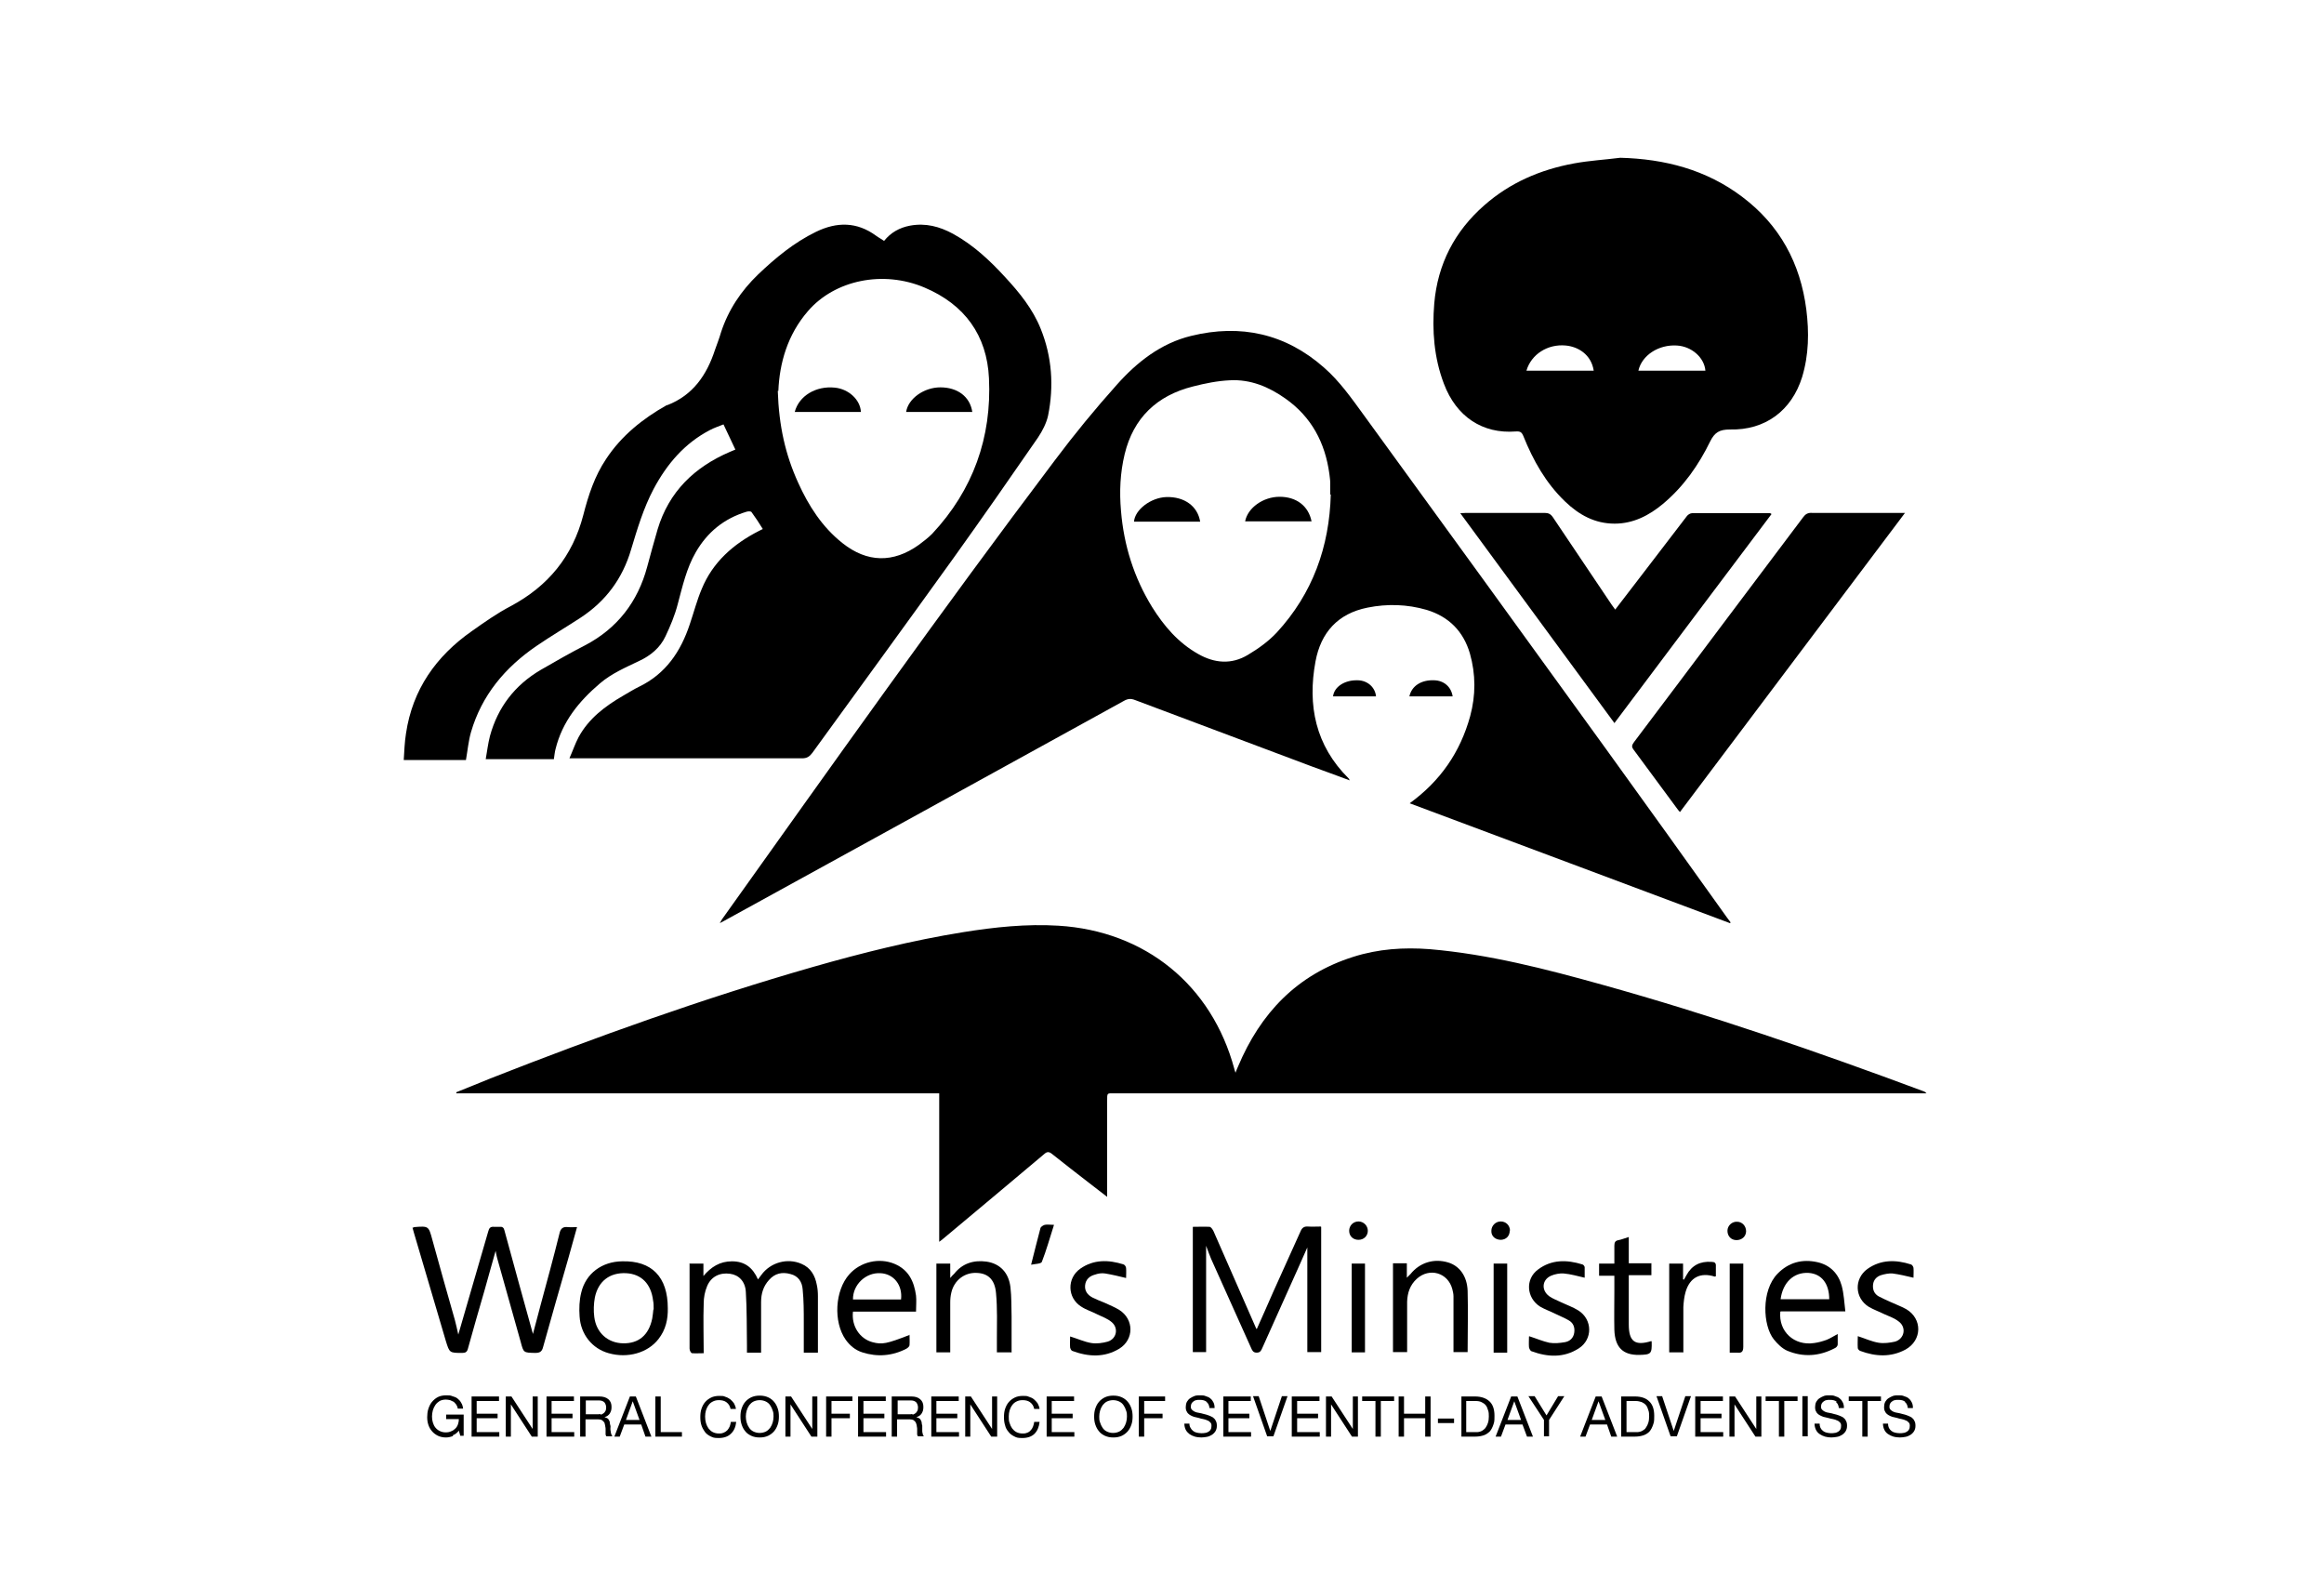 <?xml version="1.0" encoding="UTF-8"?>
<svg id="Layer_1" xmlns="http://www.w3.org/2000/svg" version="1.1" viewBox="0 0 822 561">
  <!-- Generator: Adobe Illustrator 29.8.1, SVG Export Plug-In . SVG Version: 2.1.1 Build 2)  -->
  <path d="M332.2,439v-52.3h-170.8c0-.1,0-.3,0-.4,4.1-1.6,8.1-3.3,12.1-4.9,37.4-14.7,75.3-28.3,114-39.4,17.5-5,35.1-9.4,53.1-12.3,11.2-1.8,22.5-3,33.8-2.3,30.7,1.9,54.2,21,62.2,50.7,0,.3.2.5.4,1.3.4-1,.6-1.6.9-2.2,7.9-18.8,20.8-32.5,40.8-38.8,8.8-2.8,17.8-3.4,27-2.7,20.9,1.8,41,7,61.1,12.6,38.4,10.7,76.1,23.7,113.4,37.6.4.1.9.4,1.2.8h-2.2c-94.9,0-189.8,0-284.8,0-2.9,0-2.8-.4-2.8,2.8v33.8c-2.6-2-4.8-3.7-7-5.4-4.1-3.2-8.3-6.4-12.4-9.7-1.1-.9-1.8-1-2.9,0-11.9,10-23.8,20-35.8,30-.3.3-.7.5-1.3,1"/>
  <path d="M470.5,174.9c0-1.4,0-2.8,0-4.2,0-1-.2-2.1-.3-3.1-1.5-11-6.3-20.1-15.5-26.6-5.9-4.2-12.4-6.9-19.7-6.5-4.4.2-8.8,1.1-13.1,2.2-12.7,3.2-21,11.1-24.1,23.9-1.6,6.6-1.9,13.3-1.3,20.1,1,12.2,4.6,23.6,11,34,4.2,6.7,9.2,12.6,16.3,16.6,5.8,3.3,11.8,3.8,17.6.3,3.7-2.2,7.3-4.8,10.2-7.9,12.7-13.8,18.6-30.3,19.1-48.8M611.9,326.5c-37.7-14.1-75.5-28.3-113.3-42.4,10.9-7.9,17.9-18.1,21.4-30.8,2-7.4,2-14.8-.1-22.2-2.3-7.8-7.4-13-15.3-15.4-6.9-2-13.9-2.2-20.9-.8-10.5,2.1-16.5,8.8-18.4,19-2.9,15.6,0,29.8,11.7,41.4.1.1.2.3.4.7-4.7-1.7-9.1-3.4-13.6-5-20.8-7.8-41.5-15.6-62.3-23.4-1.5-.6-2.6-.5-4,.3-47.1,26-94.3,51.9-141.4,77.8-.4.2-.8.4-1.5.8.4-.6.5-1,.8-1.4,38.8-54.4,77.4-108.9,117.7-162.3,6.9-9.2,14.2-18.1,21.9-26.7,7.1-8,15.6-14.7,26.3-17.3,17.5-4.3,33.4-.8,47,11.2,5.5,4.8,9.7,10.8,14,16.7,28.6,39.3,57.1,78.6,85.6,118,14.4,19.9,28.7,39.9,43,59.9.4.5.8,1.1,1.2,1.6,0,.1-.1.2-.2.3"/>
  <path d="M275.1,138.2c.4,12.5,2.7,22.6,7.2,32.5,3.7,8.2,8.5,15.7,15.7,21.4,8.7,6.9,17.9,7.1,27,.6,1.6-1.2,3.3-2.5,4.7-3.9,14.5-15.5,21.1-34.1,20.1-55-.7-15.2-8.6-26.1-22.8-32.1-14.6-6.2-31.7-2.7-41.2,8.3-7.3,8.4-10.1,18.5-10.5,28.3M195.6,268.5h-23.8c.5-2.8.8-5.5,1.5-8.2,2.8-10.2,8.8-18,18-23.4,5.2-3,10.4-6,15.7-8.7,11.4-6,18.6-15.4,21.9-27.7,1.2-4.4,2.4-8.9,3.7-13.3,4-13.3,13-22,25.6-27.4.6-.2,1.1-.5,1.9-.8-1.4-2.9-2.7-5.8-4.2-8.9-1.7.7-3.3,1.2-4.8,2-9,4.7-15.2,12-19.9,20.8-3.6,6.8-5.8,14.2-8,21.5-3,10.2-8.9,18.2-17.9,24.1-5.2,3.4-10.5,6.5-15.6,10-11.1,7.6-19.3,17.4-23.1,30.4-.9,3.1-1.2,6.5-1.8,9.9h-22c.2-3.1.3-6.3.8-9.4,2.3-15.5,10.6-27.3,23.3-36.2,4.4-3.1,8.9-6.3,13.7-8.8,13.3-7.1,21.9-17.6,25.7-32.2,1.8-7,4-13.8,8.1-19.9,5.4-8.2,12.9-14.2,21.4-19,0,0,.1,0,.2,0,9.1-3.5,14-10.7,16.9-19.6.7-2,1.5-4,2.1-6.1,2.6-8,7.1-14.7,13.1-20.5,6.2-5.9,12.7-11.3,20.5-15.1,7.4-3.6,14.5-3.6,21.3,1.4.8.6,1.8,1.1,2.8,1.8,2.4-3,5.5-4.7,9.2-5.4,5.5-1,10.4.3,15.2,2.9,7.1,3.9,13,9.4,18.4,15.3,5.1,5.5,9.8,11.3,12.6,18.3,4,9.9,4.7,20.3,2.6,30.7-.6,2.7-2,5.4-3.6,7.8-9.8,14.2-19.7,28.4-29.8,42.5-16.6,23.1-33.3,46-50,69-1,1.3-1.9,1.9-3.6,1.9-26.5,0-53,0-79.5,0h-2.8c1.2-2.7,2-5.1,3.2-7.4,3.6-6.7,9.5-11.1,15.9-14.8,1.8-1,3.6-2.2,5.5-3.1,9.5-4.6,14.8-12.5,18-22.2,1.4-4.1,2.5-8.4,4.2-12.4,3.9-9.5,11.2-15.9,20.2-20.5.4-.2.8-.4,1.4-.7-1.3-2.1-2.6-4.1-4-6-.2-.3-1.2-.3-1.8-.1-7.9,2.4-13.8,7.2-17.9,14.3-3.3,5.7-4.7,12.1-6.4,18.4-1,3.9-2.6,7.7-4.3,11.3-1.9,4.1-5.3,6.9-9.4,8.8-4.8,2.3-9.7,4.4-13.8,7.9-7.4,6.3-13.3,13.5-15.7,23.2-.3,1.1-.4,2.3-.6,3.6"/>
  <path d="M579.5,131.1h23.7c-.4-4.7-4.9-8.6-10.1-8.9-6.5-.4-12.4,3.5-13.6,8.9M540,131.1h23.7c-.9-5.8-5.6-8.5-9.9-8.9-6.4-.6-12.2,3.1-13.9,8.9M573,55.8c15.8.4,30.5,4.2,43.2,13.8,13.3,10,20.6,23.5,22.7,39.9,1,8,.9,16-1.5,23.9-3.7,11.8-13,18.8-25.5,18.5-3.7,0-5.4,1-7,4.2-4.1,8.4-9.4,16-16.7,22.1-4.9,4.1-10.5,7-17.1,7-7,0-12.6-3.1-17.5-7.8-6.8-6.5-11.3-14.5-14.8-23.2-.6-1.4-1.1-1.7-2.7-1.6-11.7.9-21-5.2-25.4-16.9-3.5-9.2-4.2-18.8-3.4-28.4,1.2-13.9,7.2-25.5,17.7-34.7,9.1-8,19.8-12.6,31.7-14.8,5.4-1,10.9-1.3,16.4-2"/>
  <path d="M673.8,181.4c-26.7,35.5-53.1,70.6-79.6,105.8-.3-.4-.6-.6-.7-.8-5.3-7.1-10.5-14.3-15.8-21.4-.8-1.1-.3-1.7.3-2.6,11.2-14.9,22.5-29.8,33.7-44.8,8.7-11.6,17.4-23.1,26.1-34.7.8-1.1,1.7-1.6,3.1-1.5,10.2,0,20.4,0,30.7,0h2.3Z"/>
  <path d="M571,255.7c-18.2-24.8-36.2-49.3-54.5-74.2.9,0,1.5-.1,2.1-.1,9.2,0,18.5,0,27.7,0,1.4,0,2.2.4,3,1.6,6.9,10.3,13.8,20.5,20.7,30.8.4.6.8,1.1,1.3,1.8,3.4-4.4,6.6-8.6,9.9-12.9,5.1-6.7,10.3-13.4,15.4-20.1.4-.6,1.3-1.1,1.9-1.1,9.2,0,18.3,0,27.5,0,.1,0,.2,0,.6.3-18.6,24.7-37.1,49.3-55.7,74.1"/>
  <path d="M498.5,246.3c.8-3.7,4.2-5.9,8.8-5.7,3.4.1,6,2.3,6.5,5.7h-15.3Z"/>
  <path d="M486.7,246.3h-15.2c.4-3.4,4.1-5.8,8.6-5.7,3.6,0,6.3,2.5,6.6,5.7"/>
  <path d="M534,435.2c0,1.9-1.2,3.2-3.1,3.3-2,0-3.5-1.3-3.4-3.2,0-1.8,1.5-3.3,3.3-3.3,1.8,0,3.2,1.3,3.3,3.2"/>
  <path d="M617.6,435.4c0,1.9-1.5,3.2-3.4,3.2-1.9,0-3.2-1.4-3.2-3.3,0-1.8,1.6-3.3,3.4-3.2,1.8,0,3.2,1.5,3.2,3.4"/>
  <path d="M480.5,438.5c-1.9,0-3.3-1.3-3.3-3.2,0-1.8,1.4-3.3,3.3-3.3,1.8,0,3.3,1.5,3.3,3.3,0,1.8-1.4,3.2-3.3,3.2"/>
  <path d="M146.1,434.2c.3-.1.3-.2.4-.2,5.1-.4,5.1-.4,6.4,4.4,2.6,9.5,5.3,19,8,28.5.4,1.6.8,3.2,1.2,5.1,1-3.3,1.8-6.3,2.7-9.3,2.6-9.1,5.3-18.1,7.9-27.2.3-1.2.8-1.7,2-1.6.7,0,1.4,0,2,0,1-.1,1.5.3,1.7,1.2,3.3,12.2,6.7,24.4,10.1,36.7.9-3.5,1.8-6.9,2.7-10.2,2.3-8.5,4.6-16.9,6.7-25.4.4-1.8,1.3-2.4,3-2.2,1,.1,2,0,3.2,0-1.1,3.9-2.1,7.5-3.1,11.1-3,10.4-6,20.9-8.9,31.3-.4,1.6-1.1,2.1-2.8,2.1-4.1-.1-4.1,0-5.1-3.8-2.8-10-5.6-20-8.4-29.9-.2-.7-.3-1.4-.5-2.4-1.4,4.8-2.6,9.4-3.9,13.9-2,6.9-4,13.8-5.9,20.7-.3,1.2-.9,1.5-2,1.5-4.5,0-4.5,0-5.8-4.2-3.8-12.8-7.5-25.5-11.3-38.3-.2-.6-.3-1.2-.5-1.8"/>
  <path d="M467.3,433.9v44.3h-4.9v-37c-2.2,4.9-4.4,10-6.7,15-3.1,6.8-6.1,13.7-9.2,20.5-.4.9-.7,1.7-2,1.7s-1.6-.8-2-1.7c-4.7-10.5-9.4-20.9-14.1-31.4-.6-1.4-1.1-2.8-1.8-4.7v37.6h-4.7v-44.3c2,0,4-.1,5.9,0,.5,0,1.1.9,1.4,1.5,5,11.4,10,22.8,15,34.2,0,.1.2.3.3.5,2-4.4,3.9-8.8,5.8-13.1,3.2-7.2,6.5-14.3,9.7-21.5.5-1.2,1.2-1.8,2.6-1.7,1.5.1,2.9,0,4.5,0"/>
  <path d="M243.8,446.9h5v4.4c2.7-3.2,5.8-5.2,10.1-5.2,4.4,0,7.3,2.1,9.2,6.4.5-.7.8-1.1,1.2-1.6,3.2-4.4,9.2-6.1,14.2-3.9,3.3,1.4,4.8,4.2,5.4,7.4.3,1.3.4,2.7.4,4,0,6.2,0,12.4,0,18.6s0,.8,0,1.4h-5c0-3.6,0-7.1,0-10.6,0-3.9,0-7.9-.4-11.8-.2-2.6-1.5-4.7-4.3-5.4-2.9-.8-5.5-.3-7.6,2.1-2,2.2-2.8,4.8-2.8,7.8,0,5.3,0,10.6,0,15.8v2.1h-5c0-.9,0-1.6,0-2.4-.1-6.4,0-12.8-.4-19.1-.2-3.7-2.5-6-5.6-6.4-3.6-.5-6.7,1-8.1,4.4-.8,1.9-1.2,4-1.2,6.1-.2,5.8,0,11.5,0,17.6-1.5,0-2.8.1-4.1,0-.4,0-.9-1-.9-1.6,0-4.4,0-8.9,0-13.3v-16.6Z"/>
  <path d="M629.7,459.5h17.3c0-5.5-2.7-9-7.3-9.3-5.2-.3-9.1,3.3-9.9,9.3M629.7,463.9c-.7,7,4.9,12.2,12,11.1,1.5-.2,2.9-.6,4.3-1.1,1.3-.5,2.5-1.3,4-2.1,0,1.4,0,2.6,0,3.7,0,.5-.5,1.1-1,1.3-5.5,2.9-11.2,3.3-16.9.9-1.8-.8-3.4-2.4-4.7-4-3.9-4.9-4.5-17.2,1.3-23.2,3.9-4,8.7-5.3,14.1-4.1,4.5,1,7.4,4,8.6,8.3.8,2.9.9,5.9,1.3,9.1h-22.8Z"/>
  <path d="M318.7,459.6c.6-5.1-2.6-9.1-7.3-9.3-5.2-.3-9.8,4.1-9.7,9.3h17ZM321.7,472c0,1.3.1,2.5,0,3.7,0,.5-.6,1-1.1,1.3-5,2.6-10.3,3-15.6,1.3-2.5-.8-4.4-2.4-5.9-4.5-4.4-6.3-3.8-17.4,1.3-23.1,3.9-4.4,10.5-6,16-3.7,5,2.1,6.9,6.2,7.6,11.2.2,1.8,0,3.6,0,5.7h-22.3c-.6,5.1,2.4,9.6,6.9,10.8,3.4.9,5,.6,13.2-2.6"/>
  <path d="M231.2,463.2c0-1.3,0-2.3-.2-3.2-.7-5.9-4.1-9.4-9.5-9.7-5.8-.3-9.9,2.8-11.1,8.6-.4,2.2-.5,4.7-.2,6.9.7,5.6,4.8,9.2,10.2,9.3,5.5.1,9.1-2.9,10.3-8.8.2-1.1.3-2.3.4-3.2M236.2,462.6c.1,3.9-.7,7.7-3.3,11-3.8,4.9-10.9,6.9-17.6,5-5.8-1.6-9.9-6.6-10.3-13-.2-2.8-.1-5.8.6-8.5,1.6-6.7,7.3-10.9,14.4-11,10.5-.3,16.2,5.5,16.2,16.6"/>
  <path d="M492.7,446.8h4.9v5.1c.7-.7,1-1,1.3-1.3,3.3-4.1,8.3-5.6,13.3-4.1,4,1.2,6.7,4.8,6.9,10,.2,7.2,0,14.4,0,21.7h-5c0-.8,0-1.5,0-2.2,0-5.8,0-11.7,0-17.5,0-.9-.2-1.7-.4-2.5-1.5-5.9-8.1-7.8-12.6-3.7-2.4,2.2-3.3,5-3.4,8.1,0,5.2,0,10.3,0,15.5v2.3h-5v-31.4Z"/>
  <path d="M357.7,478.3h-5.1c0-1.6,0-3.1,0-4.7,0-5.4.2-10.8-.3-16.2-.4-4.9-2.9-7.1-6.9-7.2-4.2-.2-7.9,2.6-8.9,6.9-.3,1.2-.4,2.4-.4,3.6,0,5.5,0,10.9,0,16.4s0,.7,0,1.2h-4.9v-31.4h4.9v5.1c.7-.8,1-1.2,1.4-1.5,2.9-3.7,6.9-4.9,11.4-4.3,4.8.7,7.9,3.9,8.5,9.1.4,3.4.3,6.9.4,10.3,0,4.2,0,8.4,0,12.8"/>
  <path d="M540.9,472.6c2.5.8,4.8,1.8,7.1,2.3,1.8.3,3.7.1,5.5-.2,1.7-.3,3-1.4,3.3-3.3.3-1.9-.3-3.5-1.9-4.4-1.5-.9-3.1-1.5-4.7-2.3-1.8-.9-3.8-1.6-5.5-2.6-4.8-3.1-5.3-9.7-.7-13.1,4.8-3.6,10.2-3.5,15.7-1.8.4.1.8.7.8,1,0,1.3,0,2.5,0,3.7-2.6-.6-5-1.3-7.4-1.5-1.5-.1-3.1.2-4.5.8-3.2,1.4-3.5,5.1-.7,7.2,1.2.9,2.7,1.4,4.1,2.1,2.1,1,4.4,1.8,6.3,3,5,3.2,5.1,10.2.1,13.4-5.3,3.4-11,3.1-16.7,1-.4-.1-.8-.9-.9-1.4-.1-1.3,0-2.6,0-3.8"/>
  <path d="M657.2,472.6c2.5.8,4.8,1.9,7.3,2.3,1.9.3,4,0,5.8-.4,3.3-1,4.1-5,1.3-7.1-1.5-1.2-3.3-1.8-5.1-2.6-1.8-.9-3.8-1.6-5.5-2.6-5-3.1-5.3-9.9-.5-13.4,4.8-3.4,10.1-3.3,15.4-1.6.4.1.8.7.9,1.2.1,1.2,0,2.4,0,3.5-2.6-.6-5-1.2-7.4-1.5-1.3-.1-2.8.2-4.1.6-1.5.5-2.6,1.6-2.8,3.3-.2,1.8.4,3.3,2,4.2,1.3.7,2.7,1.3,4,1.9,1.9.9,3.9,1.6,5.7,2.6,5.8,3.4,5.7,11-.2,14.3-5.2,2.8-10.6,2.5-16,.5-.4-.1-.9-.7-.9-1-.1-1.5,0-2.9,0-4.2"/>
  <path d="M378.6,472.7c2.6.8,5,1.9,7.4,2.3,1.9.3,4,0,5.8-.5,3.2-1,3.9-4.8,1.4-6.9-1.4-1.2-3.3-1.9-5-2.7-1.9-1-4-1.6-5.8-2.8-4.9-3.1-5.1-10-.3-13.4,4.7-3.3,10-3.2,15.3-1.5.4.1.9.8.9,1.3.1,1.2,0,2.4,0,3.5-2.5-.6-4.9-1.2-7.4-1.6-1.2-.2-2.5,0-3.6.4-1.9.5-3.3,1.7-3.5,3.8-.2,2,.9,3.4,2.6,4.3,1.4.7,2.9,1.3,4.4,1.9,1.7.8,3.5,1.5,5.1,2.5,5.2,3.3,5.3,10.4,0,13.7-5.3,3.2-10.9,2.9-16.6.8-.4-.1-.7-.8-.8-1.2-.1-1.3,0-2.7,0-3.9"/>
  <path d="M584.1,446.7v4.3h-8c0,.8,0,1.5,0,2.1v15.3c0,6.1,2.2,7.7,8,5.9,0,0,.1.2.1.3.1,4.2-.2,4.5-4.4,4.6-5.8.1-8.6-2.7-8.8-8.9-.1-4.5,0-9.1,0-13.6v-5.5h-5.4v-4.3h5.4c0-2.2,0-4.2,0-6.3,0-1.2.3-1.8,1.5-2,1.1-.2,2.2-.7,3.6-1.1v9.3h8.1Z"/>
  <path d="M595.3,478.3h-4.9v-31.4h4.9v5.6c.1,0,.2,0,.3.1.3-.6.6-1.1.9-1.6,1.9-3.5,4.9-5,8.9-4.7,1.1,0,1.6.4,1.5,1.6,0,1.2,0,2.3,0,3.5-.2,0-.3.1-.4.1-5.1-1.6-8.8.3-10.3,5.4-.5,1.7-.7,3.6-.8,5.4,0,5.3,0,10.6,0,16.1"/>
  <path d="M611.8,478.4v-31.5h4.8c0,.6,0,1.2,0,1.8,0,9.2,0,18.4,0,27.6,0,1.8-.6,2.3-2.2,2.1-.9,0-1.7,0-2.8,0"/>
  <rect x="478.1" y="446.9" width="4.7" height="31.4"/>
  <rect x="528.3" y="446.9" width="4.8" height="31.5"/>
  <path d="M372.8,433.2c-1.5,4.7-2.7,9-4.3,13.1-.3.7-2.3.7-3.8,1,1.2-4.7,2.2-8.8,3.3-12.9.1-.5.9-1,1.5-1.2.9-.2,1.9,0,3.3,0"/>
  <path d="M424.5,184.5h-23.4c.3-4.2,5.9-8.5,11.4-8.7,6.4-.2,11.1,3.2,12,8.7"/>
  <path d="M463.9,184.4h-23.5c.9-4.8,6.4-8.7,12.2-8.7,5.9,0,10.2,3.2,11.3,8.7"/>
  <path d="M304.5,145.7h-23.4c1.5-5.7,7.5-9.3,14.2-8.6,4.9.5,9,4.3,9.2,8.6"/>
  <path d="M343.9,145.7h-23.4c.7-4.7,6.3-8.7,12.1-8.7,6.1,0,10.5,3.3,11.3,8.7"/>
  <path d="M673.9,495.8c-.6-.5-1.4-.7-2.4-.7s-.8,0-1.2.1c-.4,0-.7.2-1,.4-.3.2-.5.4-.7.7-.2.3-.3.7-.3,1.2s.1.8.4,1.1c.3.3.6.5,1,.7.4.2.9.3,1.5.4.5.1,1.1.2,1.7.4.6.1,1.1.3,1.7.5.5.2,1,.4,1.5.7.4.3.8.7,1,1.2.3.5.4,1,.4,1.8s-.2,1.4-.5,1.9c-.3.5-.8,1-1.3,1.3-.5.3-1.1.6-1.8.7-.6.1-1.3.2-1.9.2s-1.6-.1-2.3-.3c-.7-.2-1.3-.5-1.9-.9s-1-.9-1.3-1.5-.5-1.4-.5-2.2h1.8c0,.6.1,1.1.3,1.5.2.4.5.8.9,1.1.4.3.8.5,1.3.6.5.1,1,.2,1.6.2s.9,0,1.3-.1c.4,0,.8-.2,1.2-.4.3-.2.6-.4.8-.8.2-.3.3-.7.3-1.3s-.1-.9-.4-1.2c-.3-.3-.6-.6-1-.7-.4-.2-.9-.4-1.5-.5-.5-.1-1.1-.2-1.6-.4-.6-.1-1.1-.3-1.7-.4-.6-.2-1-.4-1.5-.7-.4-.3-.8-.6-1-1.1-.3-.4-.4-1-.4-1.6s.1-1.3.4-1.9c.3-.5.7-1,1.2-1.3.5-.3,1-.6,1.6-.8.6-.2,1.3-.2,1.9-.2s1.4,0,2,.3c.6.2,1.2.4,1.6.8.5.4.8.8,1.1,1.4.3.6.4,1.2.4,2h-1.8c-.1-1-.5-1.8-1.1-2.2M653.9,495.5v-1.6h11.4v1.6h-4.7v12.6h-1.9v-12.6h-4.7ZM649.7,495.8c-.6-.5-1.4-.7-2.4-.7s-.8,0-1.2.1c-.4,0-.7.2-1,.4-.3.2-.5.4-.7.7-.2.3-.3.7-.3,1.2s.1.8.4,1.1c.3.3.6.5,1,.7.4.2.9.3,1.5.4.6.1,1.1.2,1.7.4.6.1,1.1.3,1.7.5.5.2,1,.4,1.5.7.4.3.8.7,1,1.2.3.5.4,1,.4,1.8s-.2,1.4-.5,1.9c-.3.5-.8,1-1.3,1.3-.5.3-1.1.6-1.8.7-.7.1-1.3.2-2,.2s-1.5-.1-2.2-.3c-.7-.2-1.3-.5-1.9-.9s-1-.9-1.3-1.5c-.3-.6-.5-1.4-.5-2.2h1.8c0,.6.1,1.1.3,1.5.2.4.5.8.9,1.1.4.3.8.5,1.3.6.5.1,1,.2,1.5.2s.9,0,1.3-.1c.4,0,.8-.2,1.2-.4.3-.2.6-.4.8-.8.2-.3.3-.7.3-1.3s-.1-.9-.4-1.2c-.3-.3-.6-.6-1-.7-.4-.2-.9-.4-1.5-.5-.5-.1-1.1-.2-1.7-.4-.6-.1-1.1-.3-1.7-.4-.5-.2-1-.4-1.5-.7-.4-.3-.8-.6-1-1.1-.3-.4-.4-1-.4-1.6s.1-1.3.4-1.9c.3-.5.7-1,1.2-1.3.5-.3,1-.6,1.6-.8.6-.2,1.2-.2,1.9-.2s1.4,0,2,.3c.6.2,1.2.4,1.6.8.5.4.8.8,1.1,1.4.3.6.4,1.2.4,2h-1.8c-.1-1-.5-1.8-1.1-2.2M639.4,508h-1.9v-14.2h1.9v14.2ZM624.5,495.5v-1.6h11.3v1.6h-4.7v12.6h-1.9v-12.6h-4.7ZM613.7,493.9l7.5,11.5h0v-11.5h1.8v14.2h-2.1l-7.4-11.4h0v11.4h-1.8v-14.2h2ZM609.4,493.9v1.6h-7.9v4.5h7.4v1.6h-7.4v4.9h8v1.6h-9.9v-14.2h9.8ZM590.9,508l-5-14.2h2l4.1,12.3h0l4.1-12.3h2l-5,14.2h-2.1ZM578.3,493.9c2.2,0,3.9.6,5,1.7,1.2,1.1,1.8,2.8,1.8,5.1s-.1,2.2-.4,3.2c-.3.9-.7,1.7-1.2,2.3s-1.3,1.1-2.1,1.4c-.9.3-1.9.5-3.1.5h-4.9v-14.2h4.9ZM578.5,506.5c.2,0,.5,0,.8,0,.3,0,.6-.1,1-.2.4-.1.7-.3,1.1-.6.4-.2.7-.6.9-1,.3-.4.5-.9.7-1.5.2-.6.3-1.4.3-2.2s0-1.6-.3-2.3c-.2-.7-.4-1.2-.8-1.7-.4-.5-.9-.8-1.5-1.1-.6-.2-1.3-.4-2.2-.4h-3.2v11h3.1ZM566.5,493.9l5.5,14.2h-2.1l-1.5-4.3h-6l-1.6,4.3h-1.9l5.5-14.2h2.1ZM567.8,502.2l-2.4-6.6h0l-2.4,6.6h4.8ZM548,508h-1.9v-5.8l-5.5-8.4h2.2l4.2,6.8,4.1-6.8h2.2l-5.4,8.4v5.8ZM536.7,493.9l5.5,14.2h-2.1l-1.6-4.3h-6l-1.6,4.3h-1.9l5.5-14.2h2.1ZM538,502.2l-2.4-6.6h0l-2.4,6.6h4.8ZM521.7,493.9c2.2,0,3.9.6,5.1,1.7,1.2,1.1,1.8,2.8,1.8,5.1s-.1,2.2-.4,3.2c-.3.9-.7,1.7-1.2,2.3-.6.6-1.3,1.1-2.1,1.4-.9.3-1.9.5-3.1.5h-4.9v-14.2h4.9ZM521.8,506.5c.2,0,.5,0,.8,0s.7-.1,1-.2c.4-.1.7-.3,1.1-.6.3-.2.7-.6.9-1,.3-.4.5-.9.7-1.5.2-.6.3-1.4.3-2.2s0-1.6-.3-2.3c-.2-.7-.4-1.2-.8-1.7-.4-.5-.9-.8-1.5-1.1s-1.3-.4-2.2-.4h-3.2v11h3.1ZM514.3,503.3h-5.7v-1.6h5.7v1.6ZM496.6,493.9v6.1h7.5v-6.1h1.9v14.2h-1.9v-6.5h-7.5v6.5h-1.9v-14.2h1.9ZM481.8,495.5v-1.6h11.3v1.6h-4.7v12.6h-1.9v-12.6h-4.7ZM471,493.9l7.5,11.5h0v-11.5h1.8v14.2h-2.1l-7.4-11.4h0v11.4h-1.8v-14.2h2ZM466.7,493.9v1.6h-7.9v4.5h7.4v1.6h-7.4v4.9h8v1.6h-9.9v-14.2h9.8ZM448.2,508l-5-14.2h2l4.1,12.3h0l4.1-12.3h2l-5,14.2h-2.1ZM442.4,493.9v1.6h-7.9v4.5h7.4v1.6h-7.4v4.9h8v1.6h-9.8v-14.2h9.8ZM426.8,495.8c-.6-.5-1.4-.7-2.4-.7s-.8,0-1.2.1c-.4,0-.7.2-1,.4-.3.2-.5.4-.7.7-.2.3-.3.7-.3,1.2s.1.8.4,1.1c.3.3.6.5,1,.7.4.2.9.3,1.5.4.5.1,1.1.2,1.7.4.6.1,1.1.3,1.7.5.5.2,1,.4,1.5.7.4.3.8.7,1,1.2.3.5.4,1,.4,1.8s-.2,1.4-.5,1.9c-.3.5-.8,1-1.3,1.3-.5.3-1.1.6-1.8.7-.6.1-1.3.2-1.9.2s-1.6-.1-2.3-.3c-.7-.2-1.3-.5-1.9-.9-.5-.4-1-.9-1.3-1.5-.3-.6-.5-1.4-.5-2.2h1.8c0,.6.1,1.1.4,1.5.2.4.5.8.9,1.1.4.3.8.5,1.3.6.5.1,1,.2,1.6.2s.8,0,1.3-.1c.4,0,.8-.2,1.2-.4.3-.2.6-.4.8-.8.2-.3.3-.7.3-1.3s-.1-.9-.4-1.2c-.3-.3-.6-.6-1-.7-.4-.2-.9-.4-1.5-.5-.5-.1-1.1-.2-1.6-.4-.6-.1-1.1-.3-1.7-.4-.6-.2-1-.4-1.5-.7-.4-.3-.8-.6-1-1.1-.3-.4-.4-1-.4-1.6s.1-1.3.4-1.9c.3-.5.7-1,1.2-1.3.5-.3,1-.6,1.6-.8.6-.2,1.3-.2,1.9-.2s1.4,0,2,.3c.6.2,1.2.4,1.6.8.5.4.8.8,1.1,1.4.3.6.4,1.2.4,2h-1.8c-.1-1-.5-1.8-1.1-2.2M412.1,493.9v1.6h-7.4v4.5h6.5v1.6h-6.5v6.5h-1.9v-14.2h9.3ZM387.4,498.2c.3-.9.7-1.7,1.3-2.4.6-.7,1.3-1.2,2.1-1.6.9-.4,1.8-.6,3-.6s2.1.2,3,.6c.9.4,1.6,1,2.1,1.6.6.7,1,1.5,1.3,2.4.3.9.4,1.8.4,2.8s-.1,1.9-.4,2.8c-.3.9-.7,1.7-1.3,2.4-.6.7-1.3,1.2-2.1,1.6-.9.4-1.8.6-3,.6s-2.1-.2-3-.6c-.8-.4-1.6-.9-2.1-1.6-.6-.7-1-1.5-1.3-2.4-.3-.9-.4-1.8-.4-2.8s.1-1.9.4-2.8M389.1,503.1c.2.7.5,1.3.9,1.9.4.6.9,1,1.5,1.3.6.3,1.4.5,2.2.5s1.6-.2,2.2-.5c.6-.3,1.1-.8,1.5-1.3.4-.6.7-1.2.9-1.9.2-.7.3-1.4.3-2.1s0-1.4-.3-2.1c-.2-.7-.5-1.3-.9-1.9-.4-.6-.9-1-1.5-1.3-.6-.3-1.4-.5-2.2-.5s-1.6.2-2.2.5c-.6.3-1.1.8-1.5,1.3-.4.6-.7,1.2-.9,1.9-.2.7-.3,1.4-.3,2.1s0,1.4.3,2.1M379.9,493.9v1.6h-7.9v4.5h7.4v1.6h-7.4v4.9h8v1.6h-9.8v-14.2h9.8ZM364.3,495.9c-.7-.5-1.6-.7-2.6-.7s-1.6.2-2.2.5c-.6.3-1.1.7-1.5,1.3-.4.5-.7,1.2-.9,1.8-.2.7-.3,1.4-.3,2.2s0,1.6.3,2.3c.2.7.5,1.3.9,1.9.4.5.9,1,1.5,1.3.6.3,1.3.5,2.2.5s1.2-.1,1.7-.3c.5-.2.9-.5,1.2-.9.4-.4.6-.8.8-1.3.2-.5.3-1,.4-1.6h1.9c-.2,1.8-.8,3.2-1.8,4.2-1,1-2.5,1.5-4.3,1.5s-2.1-.2-2.9-.6c-.8-.4-1.5-.9-2-1.6-.6-.7-1-1.4-1.2-2.3-.3-.9-.4-1.9-.4-2.9s.1-2,.4-2.9c.3-.9.7-1.7,1.3-2.4.6-.7,1.3-1.2,2.1-1.6.8-.4,1.8-.6,2.9-.6s1.4,0,2.1.3c.7.2,1.3.5,1.8.9.5.4.9.9,1.3,1.4.3.6.6,1.2.7,2h-1.9c-.2-1-.7-1.8-1.4-2.3M343.4,493.9l7.5,11.5h0v-11.5h1.8v14.2h-2.1l-7.4-11.4h0v11.4h-1.8v-14.2h2ZM339.1,493.9v1.6h-7.9v4.5h7.4v1.6h-7.4v4.9h8v1.6h-9.8v-14.2h9.8ZM322.7,500.3c.4,0,.7-.2,1-.4.3-.2.5-.4.7-.8.2-.3.3-.7.3-1.3s-.2-1.3-.6-1.8c-.4-.4-1-.7-1.9-.7h-4.7v4.9h3.9c.4,0,.9,0,1.3-.1M322.3,493.9c1.4,0,2.4.3,3.2,1,.8.7,1.1,1.6,1.1,2.7s-.2,1.6-.6,2.3c-.4.6-1,1.1-1.9,1.3h0c.4.1.7.3,1,.4.3.2.5.4.6.7.1.3.3.5.3.9,0,.3.1.7.2,1,0,.3,0,.7,0,1,0,.4,0,.7,0,1,0,.3.1.7.2,1,0,.3.2.6.4.8h-2.1c-.1-.1-.2-.3-.3-.6,0-.2,0-.5,0-.8,0-.3,0-.6,0-1,0-.4,0-.7-.1-1,0-.3-.1-.7-.2-1s-.2-.6-.4-.8c-.2-.2-.4-.4-.7-.6-.3-.1-.7-.2-1.1-.2h-4.6v6.1h-1.9v-14.2h6.7ZM313.3,493.9v1.6h-7.9v4.5h7.4v1.6h-7.4v4.9h8v1.6h-9.9v-14.2h9.8ZM301.5,493.9v1.6h-7.4v4.5h6.5v1.6h-6.5v6.5h-1.9v-14.2h9.3ZM279.8,493.9l7.5,11.5h0v-11.5h1.8v14.2h-2.1l-7.4-11.4h0v11.4h-1.8v-14.2h2ZM262.3,498.2c.3-.9.7-1.7,1.3-2.4.6-.7,1.3-1.2,2.1-1.6.9-.4,1.8-.6,3-.6s2.1.2,3,.6c.9.4,1.6,1,2.1,1.6.6.7,1,1.5,1.3,2.4.3.9.4,1.8.4,2.8s-.1,1.9-.4,2.8c-.3.9-.7,1.7-1.3,2.4-.6.7-1.3,1.2-2.1,1.6-.9.4-1.8.6-3,.6s-2.1-.2-3-.6c-.8-.4-1.6-.9-2.1-1.6-.6-.7-1-1.5-1.3-2.4-.3-.9-.4-1.8-.4-2.8s.1-1.9.4-2.8M264.1,503.1c.2.7.5,1.3.9,1.9.4.6.9,1,1.5,1.3.6.3,1.4.5,2.2.5s1.6-.2,2.2-.5c.6-.3,1.1-.8,1.5-1.3.4-.6.7-1.2.9-1.9.2-.7.3-1.4.3-2.1s0-1.4-.3-2.1c-.2-.7-.5-1.3-.9-1.9-.4-.6-.9-1-1.5-1.3-.6-.3-1.4-.5-2.2-.5s-1.6.2-2.2.5c-.6.3-1.1.8-1.5,1.3-.4.6-.7,1.2-.9,1.9-.2.7-.3,1.4-.3,2.1s.1,1.4.3,2.1M256.9,495.9c-.7-.5-1.6-.7-2.6-.7s-1.6.2-2.2.5c-.6.3-1.1.7-1.5,1.3-.4.5-.7,1.2-.9,1.8-.2.7-.3,1.4-.3,2.2s.1,1.6.3,2.3c.2.7.5,1.3.9,1.9.4.5.9,1,1.5,1.3s1.3.5,2.2.5,1.2-.1,1.7-.3c.5-.2.9-.5,1.3-.9.3-.4.6-.8.8-1.3.2-.5.3-1,.4-1.6h1.9c-.2,1.8-.8,3.2-1.9,4.2-1,1-2.5,1.5-4.3,1.5s-2-.2-2.9-.6c-.8-.4-1.5-.9-2-1.6-.5-.7-.9-1.4-1.2-2.3-.3-.9-.4-1.9-.4-2.9s.1-2,.4-2.9c.3-.9.7-1.7,1.3-2.4.6-.7,1.3-1.2,2.1-1.6.8-.4,1.8-.6,2.9-.6s1.5,0,2.1.3c.7.2,1.2.5,1.8.9.5.4.9.9,1.3,1.4.3.6.6,1.2.7,2h-1.9c-.2-1-.7-1.8-1.4-2.3M233.7,493.9v12.6h7.5v1.6h-9.4v-14.2h1.9ZM224.9,493.9l5.5,14.2h-2.1l-1.5-4.3h-6l-1.6,4.3h-1.9l5.5-14.2h2.1ZM226.2,502.2l-2.4-6.6h0l-2.4,6.6h4.8ZM212.4,500.3c.4,0,.7-.2,1-.4.3-.2.5-.4.7-.8.2-.3.3-.7.3-1.3s-.2-1.3-.6-1.8c-.4-.4-1-.7-1.9-.7h-4.7v4.9h3.9c.4,0,.9,0,1.2-.1M212,493.9c1.3,0,2.4.3,3.2,1,.8.7,1.1,1.6,1.1,2.7s-.2,1.6-.6,2.3c-.4.6-1,1.1-1.9,1.3h0c.4.1.7.3,1,.4.3.2.5.4.6.7.2.3.3.5.3.9,0,.3.1.7.2,1s0,.7,0,1c0,.4,0,.7.1,1,0,.3.1.7.2,1,.1.3.3.6.4.8h-2.1c-.1-.1-.2-.3-.3-.6,0-.2,0-.5,0-.8,0-.3,0-.6,0-1,0-.4,0-.7-.1-1,0-.3-.1-.7-.2-1,0-.3-.2-.6-.4-.8-.2-.2-.4-.4-.7-.6-.3-.1-.6-.2-1.1-.2h-4.6v6.1h-1.9v-14.2h6.7ZM203,493.9v1.6h-7.9v4.5h7.4v1.6h-7.4v4.9h8v1.6h-9.8v-14.2h9.8ZM180.9,493.9l7.5,11.5h0v-11.5h1.8v14.2h-2.1l-7.4-11.4h0v11.4h-1.8v-14.2h2ZM176.5,493.9v1.6h-7.9v4.5h7.4v1.6h-7.4v4.9h8v1.6h-9.8v-14.2h9.8ZM160.2,507.9c-.8.3-1.6.5-2.5.5s-2-.2-2.8-.6c-.8-.4-1.5-.9-2.1-1.6-.6-.7-1-1.4-1.3-2.3-.3-.9-.4-1.8-.4-2.7s.1-2,.4-2.9c.3-.9.7-1.8,1.3-2.5.6-.7,1.3-1.3,2.1-1.7.8-.4,1.8-.6,2.9-.6s1.5,0,2.2.3c.7.2,1.3.4,1.8.8.5.4,1,.9,1.3,1.5.4.6.6,1.3.7,2.1h-1.9c0-.5-.3-1-.5-1.4-.3-.4-.6-.7-.9-1-.4-.2-.8-.4-1.3-.6-.5-.1-1-.2-1.5-.2-.9,0-1.6.2-2.2.5-.6.4-1.1.8-1.5,1.4-.4.6-.7,1.2-.9,1.9-.2.7-.3,1.5-.3,2.2s.1,1.5.3,2.1c.2.7.5,1.3.9,1.8.4.5.9.9,1.5,1.2.6.3,1.3.5,2.1.5s1.4-.1,2-.4c.6-.2,1.1-.6,1.5-1,.4-.4.7-.9.9-1.5.2-.6.3-1.2.3-1.8h-4.5v-1.6h6.2v7.5h-1.2l-.5-1.8c-.6.7-1.2,1.3-2.1,1.6"/>
</svg>
